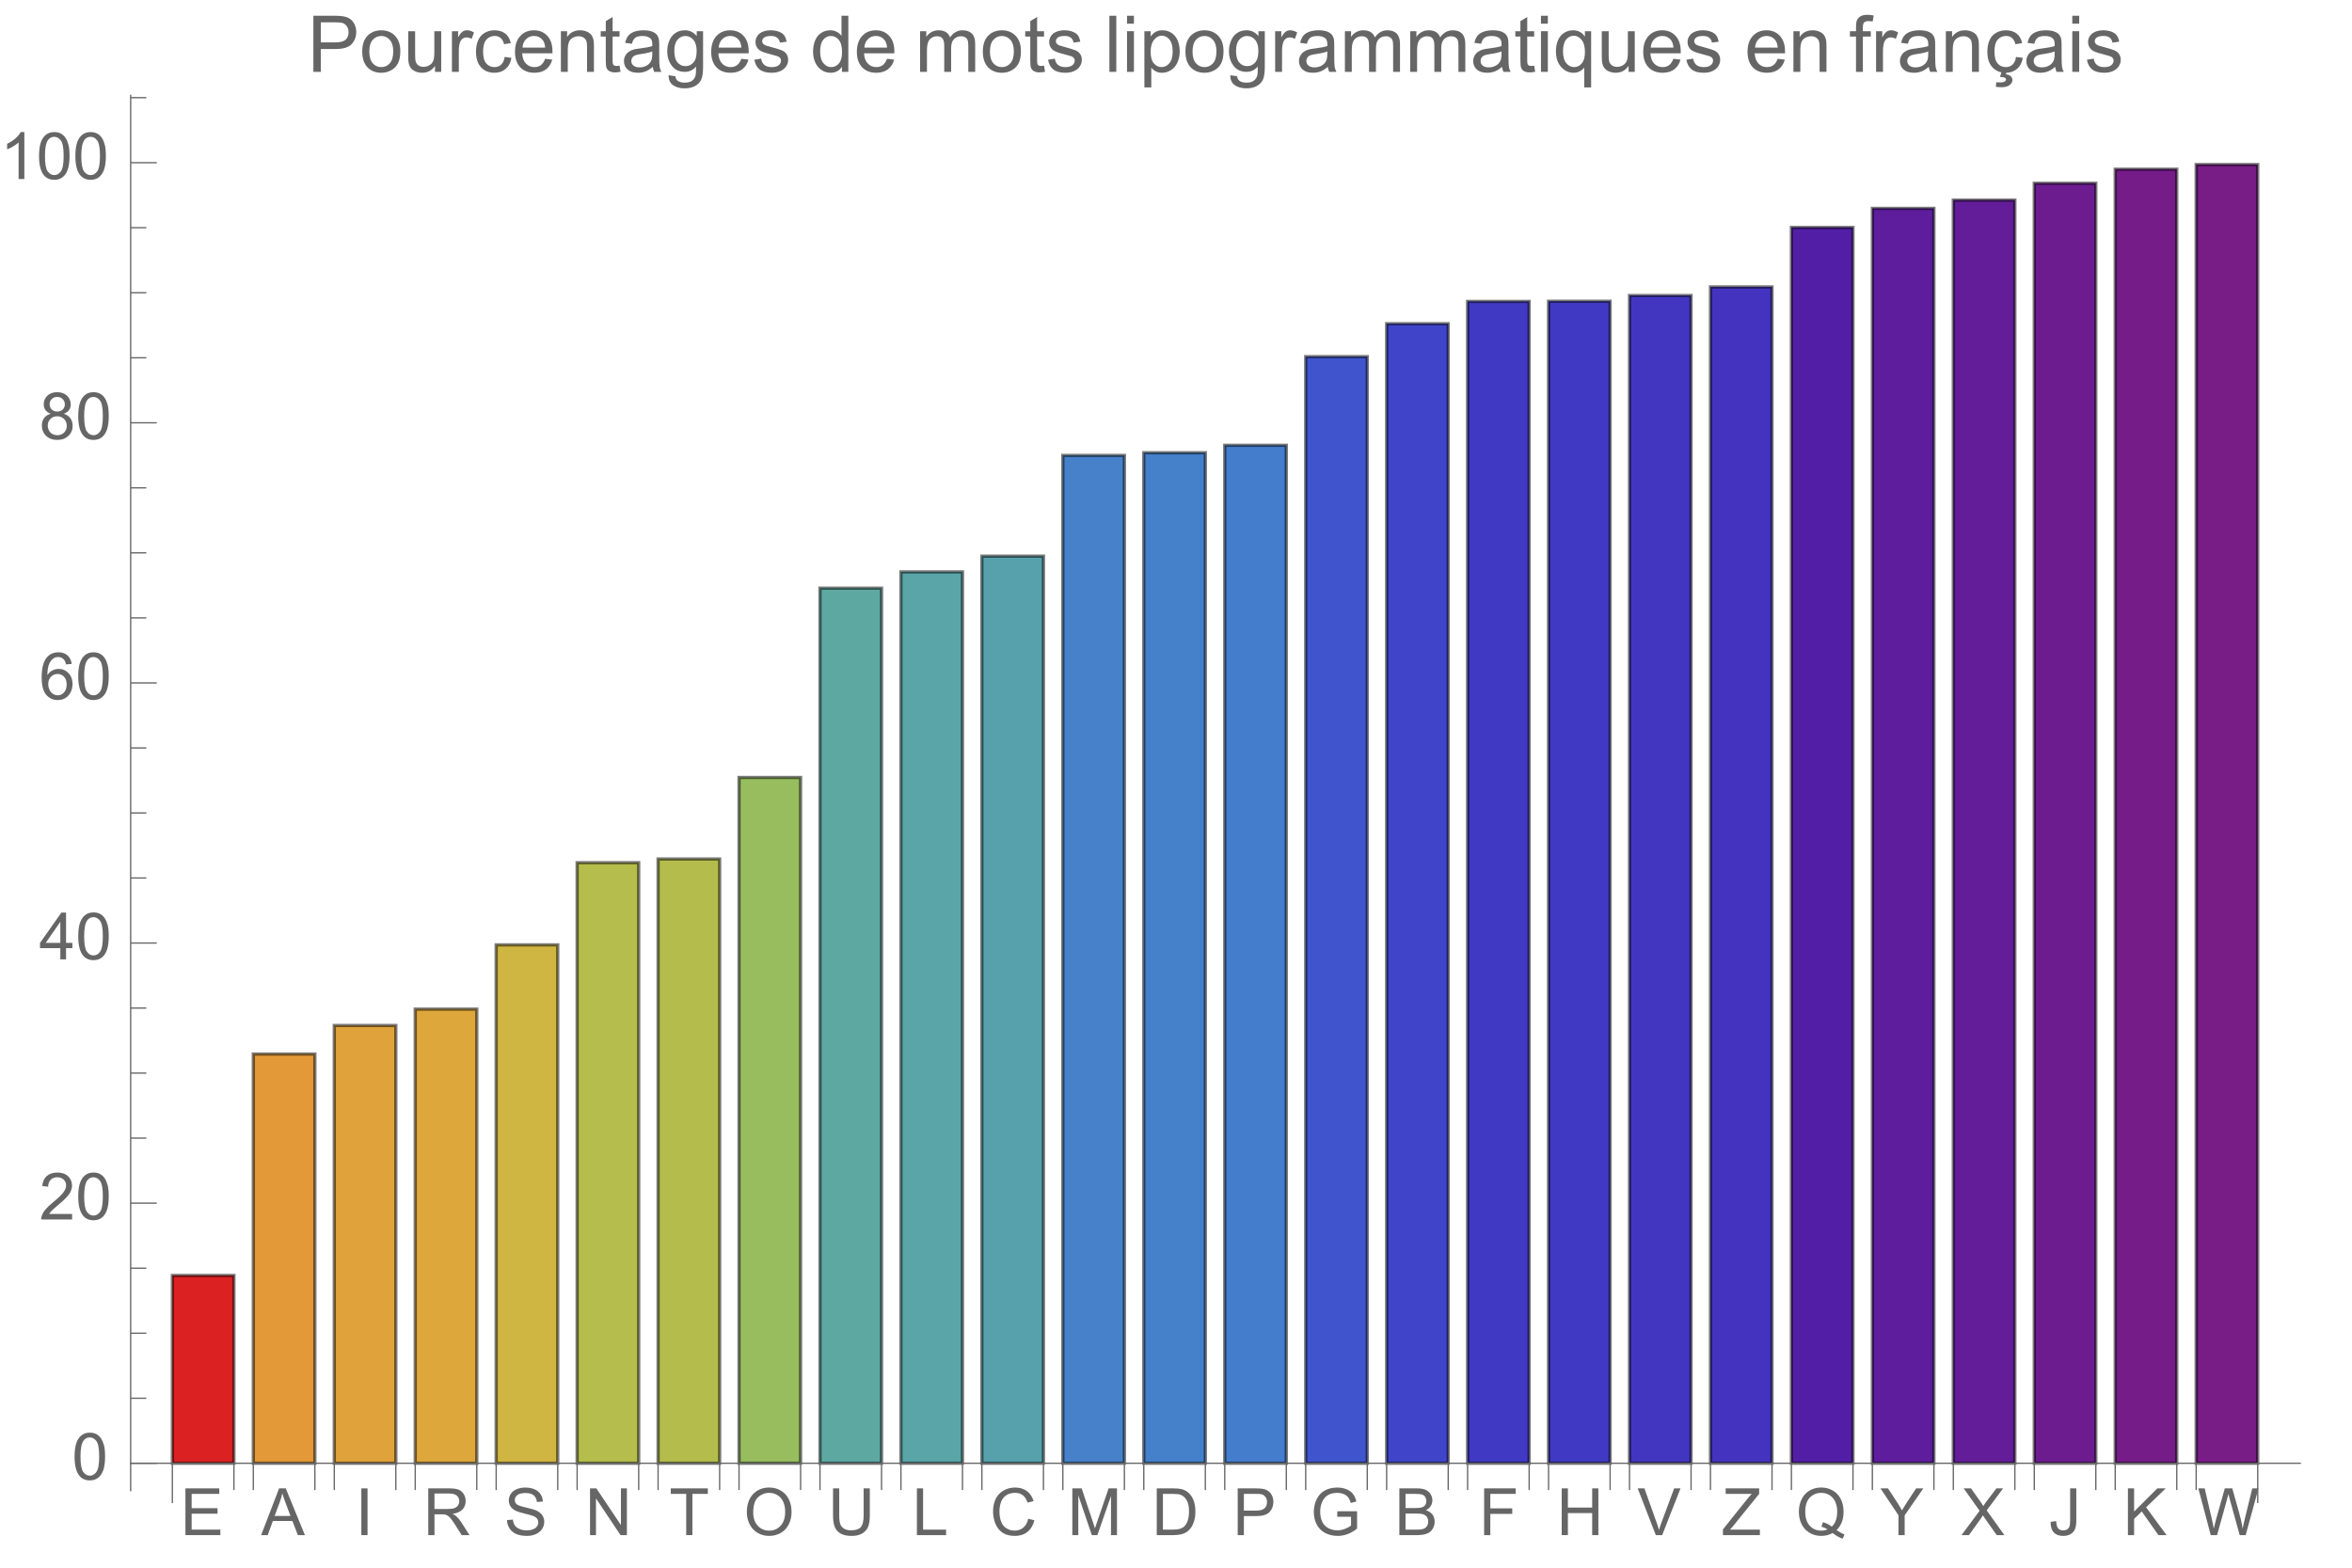 <svg preserveAspectRatio="xMidYMin" viewBox="0 0 360 240" xmlns="http://www.w3.org/2000/svg" xmlns:xlink="http://www.w3.org/1999/xlink"><symbol id="a" overflow="visible"><path d="m.789 0v-7.156h5.18v.844h-4.23v2.191h3.961v.84h-3.961v2.438h4.395v.844zm0 0"/></symbol><symbol id="b" overflow="visible"><path d="m-.016 0 2.75-7.156h1.02l2.93 7.156h-1.078l-.836-2.168h-2.992l-.785 2.168zm2.066-2.938h2.426l-.746-1.984c-.227-.602-.398-1.098-.508-1.484-.09.461-.219.914-.387 1.367zm0 0"/></symbol><symbol id="c" overflow="visible"><path d="m.934 0v-7.156h.945v7.156zm0 0"/></symbol><symbol id="d" overflow="visible"><path d="m.785 0v-7.156h3.176c.637 0 1.121.062 1.453.191.332.129.598.355.797.68.199.324.297.688.297 1.082 0 .508-.164.934-.492 1.281s-.836.57-1.523.664c.25.121.441.242.57.359.277.254.539.57.789.949l1.242 1.949h-1.191l-.945-1.488c-.277-.43-.504-.758-.684-.988-.18-.227-.34-.387-.48-.477-.145-.094-.285-.156-.434-.191-.109-.023-.281-.035-.527-.035h-1.098v3.18zm.949-4h2.035c.434 0 .77-.043 1.016-.133.246-.09.43-.234.559-.43.125-.195.188-.41.188-.641 0-.34-.121-.617-.367-.836-.246-.219-.633-.328-1.164-.328h-2.266zm0 0"/></symbol><symbol id="e" overflow="visible"><path d="m.449-2.301.895-.078c.043.359.141.652.293.883.156.23.395.414.723.555.324.145.691.215 1.098.215.363 0 .68-.055.957-.164.277-.105.484-.254.617-.441.137-.188.203-.391.203-.613 0-.223-.066-.418-.195-.586-.129-.168-.344-.309-.645-.422-.191-.074-.617-.191-1.273-.352-.66-.156-1.121-.305-1.383-.445-.34-.18-.598-.402-.766-.668-.168-.266-.25-.562-.25-.891 0-.359.102-.699.309-1.012.203-.312.504-.555.898-.715.395-.164.832-.246 1.312-.246.531 0 1 .086 1.402.258.406.172.719.422.938.754s.336.707.352 1.129l-.91.066c-.047-.453-.215-.793-.496-1.023-.281-.23-.695-.348-1.246-.348-.574 0-.992.105-1.254.316-.262.207-.391.461-.391.758 0 .258.09.469.277.637.184.164.66.336 1.43.508.77.176 1.297.328 1.582.457.418.191.727.434.926.73.195.293.297.633.297 1.016 0 .383-.109.742-.328 1.078-.219.336-.531.598-.941.785-.406.187-.867.281-1.379.281-.648 0-1.191-.094-1.629-.281-.438-.191-.781-.473-1.027-.852-.25-.379-.383-.809-.395-1.289zm0 0"/></symbol><symbol id="f" overflow="visible"><path d="m.762 0v-7.156h.973l3.758 5.617v-5.617h.91v7.156h-.973l-3.758-5.625v5.625zm0 0"/></symbol><symbol id="g" overflow="visible"><path d="m2.594 0v-6.312h-2.359v-.844h5.672v.844h-2.367v6.312zm0 0"/></symbol><symbol id="h" overflow="visible"><path d="m.484-3.484c0-1.188.316-2.121.957-2.793.637-.672 1.461-1.008 2.469-1.008.66 0 1.258.156 1.789.473s.934.758 1.211 1.32c.277.566.418 1.207.418 1.922 0 .727-.145 1.375-.438 1.949-.293.574-.711 1.008-1.246 1.301-.535.297-1.117.441-1.738.441-.672 0-1.277-.16-1.805-.488-.531-.324-.934-.77-1.207-1.332-.273-.562-.41-1.16-.41-1.785zm.977.012c0 .863.23 1.543.695 2.039s1.047.746 1.746.746c.711 0 1.297-.25 1.758-.754.461-.5.691-1.211.691-2.133 0-.582-.098-1.09-.293-1.527-.199-.434-.488-.77-.867-1.008-.379-.242-.805-.359-1.277-.359-.668 0-1.246.23-1.73.691-.48.461-.723 1.227-.723 2.305zm0 0"/></symbol><symbol id="i" overflow="visible"><path d="m5.469-7.156h.945v4.133c0 .719-.078 1.293-.242 1.715s-.457.766-.883 1.031c-.422.266-.98.398-1.672.398-.672 0-1.219-.113-1.645-.348-.426-.23-.73-.562-.914-1s-.273-1.039-.273-1.797v-4.133h.949v4.129c0 .621.059 1.078.172 1.375.117.293.316.52.598.68s.625.238 1.031.238c.695 0 1.191-.156 1.488-.473.297-.316.445-.922.445-1.82zm0 0"/></symbol><symbol id="j" overflow="visible"><path d="m.734 0v-7.156h.945v6.312h3.523v.844zm0 0"/></symbol><symbol id="k" overflow="visible"><path d="m5.879-2.508.949.238c-.199.777-.559 1.371-1.074 1.777-.516.41-1.145.613-1.891.613-.773 0-1.398-.156-1.883-.469-.484-.316-.852-.77-1.105-1.367-.25-.594-.375-1.234-.375-1.918 0-.746.141-1.395.426-1.949.285-.555.691-.977 1.215-1.266.527-.289 1.105-.434 1.734-.434.719 0 1.32.184 1.809.547.488.367.828.879 1.02 1.539l-.93.219c-.168-.52-.41-.898-.727-1.137-.312-.238-.711-.355-1.188-.355-.551 0-1.012.133-1.383.395-.367.262-.629.617-.777 1.062-.148.445-.223.902-.223 1.375 0 .609.086 1.141.266 1.594.176.453.453.793.828 1.02.375.223.777.336 1.215.336.531 0 .98-.152 1.348-.461.367-.305.617-.758.746-1.359zm0 0"/></symbol><symbol id="l" overflow="visible"><path d="m.742 0v-7.156h1.426l1.695 5.066c.156.473.27.824.34 1.059.082-.258.211-.641.383-1.148l1.711-4.977h1.277v7.156h-.914v-5.992l-2.082 5.992h-.852l-2.07-6.094v6.094zm0 0"/></symbol><symbol id="m" overflow="visible"><path d="m.773 0v-7.156h2.465c.555 0 .98.031 1.273.102.41.094.762.266 1.051.512.375.32.66.727.848 1.223.188.496.277 1.062.277 1.703 0 .543-.062 1.023-.188 1.445-.129.418-.289.766-.488 1.043-.199.273-.418.488-.652.648-.234.156-.52.277-.855.359-.332.082-.715.121-1.148.121zm.945-.844h1.527c.473 0 .844-.047 1.113-.133.266-.086.48-.211.641-.371.227-.223.398-.527.523-.906s.188-.84.188-1.379c0-.75-.121-1.324-.367-1.727s-.543-.672-.895-.809c-.254-.098-.664-.145-1.227-.145h-1.504zm0 0"/></symbol><symbol id="n" overflow="visible"><path d="m.773 0v-7.156h2.699c.473 0 .836.02 1.09.066.352.059.645.172.883.336.238.164.43.395.574.691s.215.621.215.977c0 .609-.191 1.121-.578 1.543-.391.422-1.09.633-2.102.633h-1.836v2.91zm.945-3.754h1.852c.609 0 1.047-.113 1.305-.344.258-.227.383-.547.383-.961 0-.301-.074-.555-.227-.77-.152-.211-.352-.352-.598-.422-.16-.043-.453-.062-.883-.062h-1.832zm0 0"/></symbol><symbol id="o" overflow="visible"><path d="m4.121-2.809v-.84l3.031-.004v2.656c-.465.371-.945.648-1.441.836-.492.187-1 .281-1.523.281-.703 0-1.34-.148-1.914-.449-.574-.301-1.008-.738-1.301-1.309-.293-.57-.441-1.207-.441-1.91 0-.695.148-1.344.438-1.949.293-.605.711-1.051 1.258-1.344.547-.293 1.176-.441 1.891-.441.516 0 .984.086 1.402.254.418.168.746.398.984.699.238.301.418.691.543 1.172l-.855.234c-.105-.363-.242-.652-.402-.859-.156-.207-.387-.375-.68-.5-.297-.125-.625-.188-.988-.188-.434 0-.809.066-1.121.195-.316.133-.574.305-.766.523-.195.215-.344.449-.453.707-.18.441-.273.922-.273 1.441 0 .637.109 1.172.332 1.602.219.43.539.746.957.953.422.211.867.312 1.34.312.41 0 .809-.078 1.199-.234.391-.156.688-.328.891-.508v-1.332zm0 0"/></symbol><symbol id="p" overflow="visible"><path d="m.734 0v-7.156h2.684c.547 0 .984.07 1.316.215.328.145.59.367.777.668.188.301.277.617.277.945 0 .305-.082.594-.246.867-.168.27-.418.484-.754.652.434.129.766.344 1 .648.234.309.348.668.348 1.086 0 .336-.07.645-.211.934s-.316.512-.527.668c-.207.156-.469.273-.781.352-.312.082-.699.121-1.156.121zm.945-4.148h1.547c.422 0 .723-.031.906-.086.238-.07.422-.188.543-.355.121-.168.184-.375.184-.625 0-.238-.059-.445-.172-.629-.113-.18-.277-.305-.488-.371-.211-.066-.574-.098-1.09-.098h-1.43zm0 3.305h1.781c.305 0 .523-.012.645-.035.219-.039.402-.105.547-.195.148-.09.27-.223.363-.398.094-.176.141-.375.141-.602 0-.27-.07-.5-.203-.695-.137-.199-.328-.336-.57-.418-.242-.078-.594-.117-1.047-.117h-1.656zm0 0"/></symbol><symbol id="q" overflow="visible"><path d="m.82 0v-7.156h4.828v.844h-3.883v2.215h3.359v.848h-3.359v3.25zm0 0"/></symbol><symbol id="r" overflow="visible"><path d="m.801 0v-7.156h.949v2.938h3.719v-2.938h.945v7.156h-.945v-3.375h-3.719v3.375zm0 0"/></symbol><symbol id="s" overflow="visible"><path d="m2.816 0-2.773-7.156h1.027l1.859 5.199c.148.418.273.805.375 1.172.109-.391.242-.781.387-1.172l1.934-5.199h.969l-2.805 7.156zm0 0"/></symbol><symbol id="t" overflow="visible"><path d="m.199 0v-.879l3.668-4.586c.262-.324.508-.609.742-.848h-3.992v-.844h5.125v.844l-4.02 4.965-.434.504h4.57v.844zm0 0"/></symbol><symbol id="u" overflow="visible"><path d="m6.195-.766c.441.301.844.523 1.219.664l-.281.656c-.516-.184-1.027-.477-1.539-.875-.531.297-1.113.441-1.758.441-.648 0-1.234-.156-1.762-.469-.527-.312-.934-.75-1.219-1.316-.285-.566-.426-1.207-.426-1.914s.145-1.352.43-1.93c.285-.578.695-1.02 1.223-1.324.527-.301 1.121-.453 1.777-.453.66 0 1.254.156 1.785.473.531.312.934.754 1.215 1.316.277.566.414 1.203.414 1.91 0 .59-.086 1.121-.266 1.59-.18.473-.449.883-.812 1.23zm-2.086-1.211c.547.152 1 .379 1.355.684.555-.508.832-1.273.832-2.293 0-.578-.098-1.082-.293-1.516-.199-.434-.484-.77-.863-1.008-.379-.242-.805-.359-1.277-.359-.707 0-1.293.242-1.758.723-.465.484-.699 1.207-.699 2.168 0 .93.23 1.645.691 2.141.461.5 1.047.75 1.766.75.34 0 .656-.062.957-.191-.297-.191-.609-.328-.938-.41zm0 0"/></symbol><symbol id="v" overflow="visible"><path d="m2.789 0v-3.031l-2.758-4.125h1.148l1.414 2.156c.258.402.5.809.727 1.211.215-.375.477-.797.781-1.266l1.387-2.102h1.105l-2.859 4.125v3.031zm0 0"/></symbol><symbol id="w" overflow="visible"><path d="m.043 0 2.77-3.73-2.441-3.426h1.129l1.297 1.836c.27.379.465.672.578.875.16-.258.348-.531.566-.812l1.441-1.898h1.027l-2.512 3.371 2.707 3.785h-1.172l-1.801-2.555c-.102-.145-.203-.305-.312-.477-.16.258-.273.438-.344.535l-1.797 2.496zm0 0"/></symbol><symbol id="x" overflow="visible"><path d="m.289-2.031.852-.117c.023.547.129.922.309 1.125.184.199.434.301.758.301.238 0 .441-.055.613-.164.172-.109.293-.258.359-.445.062-.188.098-.484.098-.895v-4.93h.945v4.875c0 .602-.07 1.062-.215 1.391-.145.328-.375.582-.691.754-.312.172-.68.258-1.105.258-.629 0-1.109-.18-1.441-.543-.332-.359-.496-.898-.48-1.609zm0 0"/></symbol><symbol id="y" overflow="visible"><path d="m.734 0v-7.156h.945v3.547l3.555-3.547h1.285l-3.004 2.898 3.133 4.258h-1.25l-2.547-3.625-1.172 1.145v2.48zm0 0"/></symbol><symbol id="z" overflow="visible"><path d="m2.023 0-1.902-7.156h.973l1.09 4.691c.117.492.219.98.301 1.465.184-.766.289-1.207.324-1.324l1.363-4.832h1.141l1.023 3.621c.258.898.445 1.742.559 2.535.09-.453.211-.973.355-1.559l1.125-4.598h.953l-1.965 7.156h-.914l-1.508-5.453c-.129-.457-.203-.738-.223-.84-.078.328-.148.609-.211.84l-1.52 5.453zm0 0"/></symbol><symbol id="A" overflow="visible"><path d="m.414-3.531c0-.844.09-1.527.262-2.043.176-.516.434-.914.777-1.191.344-.281.773-.422 1.297-.422.383 0 .719.078 1.008.23.289.156.531.379.719.672.188.289.336.645.445 1.062.109.418.16.984.16 1.691 0 .84-.086 1.52-.258 2.035s-.43.914-.773 1.195c-.344.281-.777.422-1.301.422-.691 0-1.234-.246-1.625-.742-.473-.594-.711-1.566-.711-2.91zm.906 0c0 1.176.137 1.957.41 2.348.277.387.613.582 1.02.582.402 0 .742-.195 1.016-.586.277-.391.414-1.172.414-2.344 0-1.18-.137-1.961-.414-2.348-.273-.387-.617-.582-1.027-.582-.402 0-.727.172-.965.516-.305.434-.453 1.238-.453 2.414zm0 0"/></symbol><symbol id="B" overflow="visible"><path d="m5.035-.844v.844h-4.73c-.008-.211.027-.414.102-.609.121-.324.312-.641.578-.953s.648-.672 1.148-1.086c.777-.637 1.305-1.141 1.578-1.516.273-.371.41-.723.41-1.055 0-.348-.125-.645-.375-.883-.246-.238-.574-.359-.973-.359-.422 0-.762.129-1.016.383-.254.254-.383.605-.387 1.055l-.902-.094c.062-.672.293-1.188.699-1.539.402-.355.945-.531 1.625-.531.688 0 1.23.191 1.629.57.402.383.602.855.602 1.418 0 .285-.059.566-.176.844-.117.277-.312.566-.582.875-.273.305-.723.727-1.355 1.258-.527.441-.867.742-1.016.902-.148.156-.273.316-.371.477zm0 0"/></symbol><symbol id="C" overflow="visible"><path d="m3.234 0v-1.715h-3.109v-.805l3.27-4.637h.715v4.637h.969v.805h-.969v1.715zm0-2.52v-3.227l-2.242 3.227zm0 0"/></symbol><symbol id="D" overflow="visible"><path d="m4.977-5.406-.875.07c-.078-.344-.188-.598-.332-.754-.238-.25-.531-.375-.879-.375-.281 0-.527.078-.738.234-.277.203-.492.496-.652.883-.16.387-.242.941-.25 1.656.211-.324.469-.562.777-.719.305-.156.625-.234.961-.234.586 0 1.086.215 1.496.648.414.43.617.988.617 1.672 0 .449-.098.867-.289 1.254-.195.383-.461.68-.797.883-.34.207-.727.309-1.156.309-.73 0-1.328-.27-1.789-.809-.461-.539-.695-1.426-.695-2.664 0-1.383.258-2.387.766-3.016.445-.547 1.047-.82 1.805-.82.562 0 1.023.156 1.383.473s.574.754.648 1.309zm-3.59 3.086c0 .305.062.594.191.871.129.277.309.488.539.633.234.145.477.215.73.215.371 0 .688-.148.957-.449.266-.301.398-.707.398-1.219 0-.496-.133-.887-.395-1.172-.262-.285-.598-.426-.996-.426s-.734.141-1.012.426c-.277.285-.414.66-.414 1.121zm0 0"/></symbol><symbol id="E" overflow="visible"><path d="m1.766-3.883c-.363-.133-.633-.324-.809-.57s-.262-.543-.262-.891c0-.52.184-.957.559-1.312s.875-.531 1.496-.531c.625 0 1.125.18 1.508.543.383.363.57.805.57 1.328 0 .332-.086.621-.262.867-.172.246-.438.434-.793.566.441.145.773.375 1.004.695.23.32.344.699.344 1.141 0 .613-.215 1.129-.648 1.543-.434.418-1.004.625-1.707.625-.707 0-1.277-.207-1.711-.625-.434-.418-.648-.941-.648-1.566 0-.465.117-.855.352-1.168.238-.316.574-.531 1.008-.645zm-.172-1.488c0 .34.105.613.324.832.219.215.504.32.852.32.34 0 .613-.105.832-.32.215-.211.324-.473.324-.781 0-.324-.113-.594-.336-.816-.223-.219-.5-.328-.832-.328-.336 0-.613.105-.836.324-.219.215-.328.469-.328.77zm-.285 3.305c0 .25.059.496.18.73.117.234.293.414.527.543.234.129.488.191.758.191.422 0 .766-.133 1.039-.406.273-.27.41-.613.41-1.027 0-.426-.141-.773-.422-1.051-.281-.277-.633-.414-1.059-.414-.414 0-.754.137-1.027.41-.27.273-.406.613-.406 1.023zm0 0"/></symbol><symbol id="F" overflow="visible"><path d="m3.727 0h-.879v-5.602c-.211.203-.488.406-.832.605-.344.203-.652.355-.926.457v-.852c.492-.23.922-.512 1.289-.84.367-.328.629-.648.781-.957h.566zm0 0"/></symbol><symbol id="G" overflow="visible"><path d="m.926 0v-8.59h3.238c.57 0 1.008.027 1.309.082.422.07.777.203 1.059.402.285.195.516.473.691.828.172.355.262.746.262 1.172 0 .73-.234 1.348-.699 1.855-.465.504-1.305.758-2.52.758h-2.203v3.492zm1.137-4.508h2.219c.734 0 1.258-.133 1.566-.406.309-.273.465-.66.465-1.156 0-.359-.094-.668-.273-.922-.184-.258-.422-.426-.719-.508-.191-.051-.547-.078-1.062-.078h-2.195zm0 0"/></symbol><symbol id="H" overflow="visible"><path d="m.398-3.109c0-1.152.32-2.008.961-2.562.535-.461 1.188-.691 1.957-.691.855 0 1.555.281 2.098.84.543.562.812 1.336.812 2.324 0 .801-.117 1.43-.359 1.891-.238.457-.59.816-1.047 1.066-.461.254-.961.383-1.504.383-.871 0-1.574-.281-2.113-.836-.535-.559-.805-1.367-.805-2.414zm1.086 0c0 .797.172 1.391.52 1.789.348.395.785.594 1.312.594.523 0 .957-.199 1.309-.598.348-.398.52-1.004.52-1.824 0-.77-.176-1.352-.523-1.746-.352-.398-.785-.598-1.305-.598-.527 0-.965.199-1.312.594-.348.395-.52.992-.52 1.789zm0 0"/></symbol><symbol id="I" overflow="visible"><path d="m4.867 0v-.914c-.484.703-1.141 1.055-1.973 1.055-.367 0-.711-.07-1.027-.211-.32-.141-.555-.316-.711-.531-.152-.211-.262-.473-.324-.781-.043-.207-.066-.535-.066-.984v-3.855h1.055v3.449c0 .551.023.922.066 1.117.066.277.207.492.422.652.215.156.48.238.797.238.316 0 .613-.082.891-.246.277-.16.473-.383.59-.66.113-.281.172-.688.172-1.219v-3.332h1.055v6.223zm0 0"/></symbol><symbol id="J" overflow="visible"><path d="m.781 0v-6.223h.945v.941c.242-.441.469-.73.672-.871.207-.141.43-.211.68-.211.355 0 .715.113 1.082.34l-.363.977c-.258-.152-.516-.227-.773-.227-.23 0-.438.07-.621.207-.184.141-.316.332-.395.578-.117.375-.172.785-.172 1.23v3.258zm0 0"/></symbol><symbol id="K" overflow="visible"><path d="m4.852-2.281 1.039.137c-.113.715-.406 1.273-.871 1.68-.469.402-1.043.605-1.723.605-.852 0-1.535-.277-2.051-.836-.52-.555-.777-1.352-.777-2.391 0-.672.109-1.262.336-1.766.223-.504.559-.883 1.016-1.133.453-.254.949-.379 1.484-.379.676 0 1.227.172 1.656.512.43.344.707.828.828 1.457l-1.023.16c-.098-.418-.273-.734-.52-.945-.25-.211-.551-.316-.902-.316-.531 0-.961.191-1.293.57-.332.383-.496.984-.496 1.809 0 .836.156 1.445.477 1.82.32.379.742.57 1.258.57.414 0 .758-.125 1.035-.383.277-.254.453-.641.527-1.172zm0 0"/></symbol><symbol id="L" overflow="visible"><path d="m5.051-2.004 1.09.137c-.172.637-.492 1.129-.953 1.48-.465.352-1.062.527-1.781.527-.91 0-1.633-.281-2.168-.84-.531-.562-.801-1.348-.801-2.359 0-1.047.273-1.859.812-2.438s1.234-.867 2.094-.867c.832 0 1.516.285 2.039.848.527.566.793 1.367.793 2.391 0 .062-.004.156-.004.281h-4.641c.039.684.23 1.211.578 1.57.348.363.781.547 1.301.547.387 0 .715-.102.988-.305.273-.203.492-.527.652-.973zm-3.465-1.707h3.477c-.047-.523-.18-.914-.398-1.176-.336-.406-.773-.609-1.305-.609-.484 0-.895.16-1.223.488-.332.324-.512.758-.551 1.297zm0 0"/></symbol><symbol id="M" overflow="visible"><path d="m.789 0v-6.223h.953v.887c.457-.684 1.117-1.027 1.977-1.027.375 0 .723.066 1.035.203.316.133.551.309.707.527s.266.48.328.781c.039.195.059.539.059 1.023v3.828h-1.055v-3.785c0-.43-.043-.75-.121-.965-.082-.211-.23-.383-.438-.508-.211-.129-.453-.191-.734-.191-.449 0-.84.145-1.164.426-.328.285-.492.828-.492 1.625v3.398zm0 0"/></symbol><symbol id="N" overflow="visible"><path d="m3.094-.945.152.934c-.297.062-.562.094-.797.094-.383 0-.68-.059-.891-.184-.211-.121-.359-.277-.445-.477-.086-.195-.129-.609-.129-1.242v-3.582h-.773v-.82h.773v-1.543l1.047-.633v2.176h1.062v.82h-1.062v3.637c0 .301.02.496.059.582.035.086.098.152.18.207.086.051.207.074.363.074.117 0 .27-.012.461-.043zm0 0"/></symbol><symbol id="O" overflow="visible"><path d="m4.852-.766c-.391.332-.766.562-1.129.703-.359.137-.746.203-1.16.203-.684 0-1.211-.168-1.578-.5-.367-.336-.551-.762-.551-1.281 0-.305.07-.582.207-.836.141-.25.32-.453.547-.605.223-.152.477-.27.758-.348.207-.055.52-.105.938-.156.852-.102 1.477-.223 1.883-.363.004-.145.004-.238.004-.277 0-.43-.098-.73-.301-.906-.27-.238-.668-.359-1.199-.359-.496 0-.863.09-1.098.262-.238.176-.414.48-.523.926l-1.031-.141c.094-.441.246-.801.461-1.07.215-.273.523-.48.93-.629.406-.145.879-.219 1.414-.219.531 0 .961.062 1.297.188.332.125.574.281.73.473.156.188.266.43.328.719.035.18.051.5.051.969v1.406c0 .98.023 1.602.07 1.863.043.258.133.508.266.746h-1.102c-.109-.219-.18-.477-.211-.766zm-.086-2.359c-.383.156-.961.289-1.727.398-.434.062-.738.133-.918.211-.18.078-.316.195-.418.344-.098.152-.145.32-.145.5 0 .281.105.516.32.703.211.188.523.281.934.281.406 0 .766-.086 1.086-.266.316-.176.547-.422.695-.727.113-.238.172-.594.172-1.055zm0 0"/></symbol><symbol id="P" overflow="visible"><path d="m.598.516 1.027.152c.043.316.16.547.355.691.262.195.621.293 1.074.293.488 0 .863-.098 1.129-.293s.445-.469.539-.82c.055-.215.082-.664.074-1.352-.461.543-1.031.812-1.719.812-.855 0-1.52-.309-1.988-.926-.469-.617-.703-1.355-.703-2.223 0-.594.105-1.141.324-1.641.215-.504.523-.891.934-1.164.406-.273.887-.41 1.438-.41.734 0 1.34.297 1.816.891v-.75h.973v5.379c0 .969-.098 1.656-.297 2.059-.195.406-.508.723-.938.957-.426.234-.953.352-1.578.352-.742 0-1.34-.164-1.801-.5-.457-.332-.676-.836-.66-1.508zm.871-3.738c0 .816.164 1.41.488 1.785s.73.562 1.219.562c.484 0 .891-.184 1.219-.559.328-.371.492-.957.492-1.754 0-.762-.168-1.336-.508-1.723-.336-.387-.746-.582-1.223-.582-.469 0-.867.191-1.195.574-.328.379-.492.945-.492 1.695zm0 0"/></symbol><symbol id="Q" overflow="visible"><path d="m.367-1.859 1.047-.164c.059.418.219.742.488.961.266.223.641.336 1.121.336.484 0 .844-.098 1.078-.297.234-.195.352-.43.352-.695 0-.238-.102-.422-.312-.562-.145-.094-.5-.211-1.078-.355-.773-.195-1.309-.363-1.605-.508-.301-.141-.527-.34-.68-.59-.156-.254-.23-.531-.23-.836 0-.277.062-.535.188-.77.129-.238.301-.434.52-.59.164-.121.387-.223.672-.309.281-.082.586-.125.91-.125.488 0 .918.07 1.285.211.371.141.645.332.816.57.176.242.297.562.367.965l-1.031.141c-.047-.32-.184-.57-.41-.75-.223-.18-.543-.27-.949-.27-.484 0-.832.082-1.039.238-.207.16-.312.352-.312.562 0 .137.047.262.133.371.086.113.219.207.402.281.105.039.418.129.934.27.746.199 1.266.363 1.559.488.297.129.527.312.695.555.168.242.254.543.254.902 0 .352-.105.684-.309.992-.207.312-.504.551-.887.723-.387.168-.828.254-1.312.254-.809 0-1.426-.168-1.852-.504-.422-.336-.695-.832-.812-1.496zm0 0"/></symbol><symbol id="R" overflow="visible"><path d="m4.828 0v-.785c-.395.617-.977.926-1.742.926-.496 0-.949-.137-1.367-.41-.414-.273-.738-.656-.965-1.145-.23-.492-.344-1.055-.344-1.691 0-.621.105-1.184.309-1.691.207-.504.52-.891.934-1.164.414-.27.879-.402 1.387-.402.375 0 .711.078 1.004.238.293.156.531.363.715.617v-3.082h1.047v8.59zm-3.336-3.105c0 .797.172 1.395.508 1.785.336.395.73.594 1.188.594.461 0 .852-.188 1.176-.566.32-.375.48-.949.48-1.723 0-.852-.164-1.477-.492-1.875-.328-.398-.73-.602-1.211-.602-.469 0-.859.195-1.176.578-.312.383-.473.984-.473 1.809zm0 0"/></symbol><symbol id="S" overflow="visible"><path d="m.789 0v-6.223h.945v.871c.195-.305.453-.547.781-.734.324-.184.691-.277 1.105-.277.461 0 .84.098 1.133.285.297.191.504.461.625.805.492-.727 1.133-1.09 1.922-1.09.617 0 1.09.172 1.426.512.332.344.496.867.496 1.578v4.273h-1.051v-3.922c0-.422-.031-.723-.102-.91-.066-.184-.191-.332-.371-.449-.18-.113-.391-.168-.633-.168-.438 0-.801.145-1.09.438-.289.289-.434.754-.434 1.395v3.617h-1.055v-4.043c0-.469-.086-.82-.258-1.055s-.453-.352-.844-.352c-.297 0-.57.078-.824.234-.25.156-.434.387-.547.684-.113.301-.172.734-.172 1.305v3.227zm0 0"/></symbol><symbol id="T" overflow="visible"><path d="m.766 0v-8.59h1.055v8.59zm0 0"/></symbol><symbol id="U" overflow="visible"><path d="m.797-7.375v-1.215h1.055v1.215zm0 7.375v-6.223h1.055v6.223zm0 0"/></symbol><symbol id="V" overflow="visible"><path d="m.789 2.383v-8.605h.961v.809c.227-.316.484-.555.77-.711.285-.16.629-.238 1.035-.238.531 0 1 .137 1.406.41s.715.66.922 1.156c.207.5.312 1.047.312 1.641 0 .637-.117 1.207-.344 1.719-.23.508-.562.898-.996 1.172-.438.27-.895.406-1.375.406-.352 0-.668-.074-.945-.223-.281-.148-.512-.336-.691-.562v3.027zm.957-5.461c0 .801.16 1.395.488 1.777.324.383.715.574 1.176.574.469 0 .871-.199 1.203-.594.336-.398.504-1.012.504-1.844 0-.793-.164-1.387-.492-1.781-.324-.395-.715-.594-1.168-.594-.449 0-.848.211-1.191.633-.348.418-.52 1.031-.52 1.828zm0 0"/></symbol><symbol id="W" overflow="visible"><path d="m4.758 2.383v-3.047c-.164.23-.395.422-.688.578-.297.152-.609.227-.941.227-.738 0-1.375-.297-1.906-.883-.535-.59-.801-1.398-.801-2.43 0-.625.109-1.184.324-1.68.219-.496.531-.871.945-1.129.41-.254.863-.383 1.355-.383.77 0 1.375.324 1.816.973v-.832h.949v8.605zm-3.25-5.512c0 .801.164 1.402.5 1.801.336.402.742.602 1.211.602.449 0 .836-.191 1.156-.57.324-.383.488-.961.488-1.738 0-.828-.172-1.449-.512-1.871-.344-.418-.742-.625-1.203-.625-.457 0-.848.195-1.164.582-.32.391-.477.996-.477 1.82zm0 0"/></symbol><symbol id="X" overflow="visible"><path d="m1.043 0v-5.402h-.934v-.82h.934v-.66c0-.418.035-.73.113-.934.102-.273.277-.496.535-.664.254-.172.613-.254 1.074-.254.297 0 .625.031.984.102l-.156.922c-.219-.039-.43-.059-.625-.059-.32 0-.547.066-.68.207-.133.137-.195.391-.195.766v.574h1.211v.82h-1.211v5.402zm0 0"/></symbol><symbol id="Y" overflow="visible"><path d="m4.852-2.281 1.039.137c-.113.715-.406 1.273-.871 1.68-.469.402-1.043.605-1.723.605-.852 0-1.535-.277-2.051-.836-.52-.555-.777-1.352-.777-2.391 0-.672.109-1.262.336-1.766.223-.504.559-.883 1.016-1.133.453-.254.949-.379 1.484-.379.676 0 1.227.172 1.656.512.43.344.707.828.828 1.457l-1.023.16c-.098-.418-.273-.734-.52-.945-.25-.211-.551-.316-.902-.316-.531 0-.961.191-1.293.57-.332.383-.496.984-.496 1.809 0 .836.156 1.445.477 1.82.32.379.742.57 1.258.57.414 0 .758-.125 1.035-.383.277-.254.453-.641.527-1.172zm-2.445 3.066.305-1.035h.789l-.195.625c.332.039.582.141.75.309.168.164.25.348.25.551 0 .293-.141.555-.422.777-.281.227-.703.34-1.27.34-.32 0-.602-.023-.844-.07l.066-.688c.25.016.43.023.547.023.367 0 .625-.051.773-.152.113-.078.172-.176.172-.285 0-.07-.023-.133-.066-.188-.047-.055-.129-.102-.25-.141-.121-.039-.324-.062-.605-.066zm0 0"/></symbol><g transform="translate(-66 -5)"><path d="m92.383 229.012v-28.75h9.422v28.75zm0 0" fill="#db2122" stroke="#db2122" stroke-linecap="square" stroke-miterlimit="3.25" stroke-width=".03"/><path d="m92.383 229.012v-28.75h9.422v28.75zm0 0" style="fill:none;stroke-width:.5;stroke-linecap:square;stroke:#000;stroke-opacity:.518;stroke-miterlimit:3.25"/><path d="m104.773 229.012v-62.648h9.422v62.648zm0 0" fill="#e49938" stroke="#e49938" stroke-linecap="square" stroke-miterlimit="3.25" stroke-width=".03"/><path d="m104.773 229.012v-62.648h9.422v62.648zm0 0" style="fill:none;stroke-width:.5;stroke-linecap:square;stroke:#000;stroke-opacity:.518;stroke-miterlimit:3.25"/><path d="m117.164 229.012v-67.02h9.422v67.02zm0 0" fill="#e0a23a" stroke="#e0a23a" stroke-linecap="square" stroke-miterlimit="3.25" stroke-width=".03"/><path d="m117.164 229.012v-67.02h9.422v67.02zm0 0" style="fill:none;stroke-width:.5;stroke-linecap:square;stroke:#000;stroke-opacity:.518;stroke-miterlimit:3.25"/><path d="m129.555 229.012v-69.523h9.422v69.523zm0 0" fill="#dea73b" stroke="#dea73b" stroke-linecap="square" stroke-miterlimit="3.25" stroke-width=".03"/><path d="m129.555 229.012v-69.523h9.422v69.523zm0 0" style="fill:none;stroke-width:.5;stroke-linecap:square;stroke:#000;stroke-opacity:.518;stroke-miterlimit:3.25"/><path d="m141.945 229.012v-79.359h9.422v79.359zm0 0" fill="#cfb541" stroke="#cfb541" stroke-linecap="square" stroke-miterlimit="3.25" stroke-width=".03"/><path d="m141.945 229.012v-79.359h9.422v79.359zm0 0" style="fill:none;stroke-width:.5;stroke-linecap:square;stroke:#000;stroke-opacity:.518;stroke-miterlimit:3.25"/><path d="m154.336 229.012v-91.941h9.422v91.941zm0 0" fill="#b5bd4c" stroke="#b5bd4c" stroke-linecap="square" stroke-miterlimit="3.25" stroke-width=".03"/><path d="m154.336 229.012v-91.941h9.422v91.941zm0 0" style="fill:none;stroke-width:.5;stroke-linecap:square;stroke:#000;stroke-opacity:.518;stroke-miterlimit:3.25"/><path d="m166.727 229.012v-92.508h9.422v92.508zm0 0" fill="#b4bd4c" stroke="#b4bd4c" stroke-linecap="square" stroke-miterlimit="3.25" stroke-width=".03"/><path d="m166.727 229.012v-92.508h9.422v92.508zm0 0" style="fill:none;stroke-width:.5;stroke-linecap:square;stroke:#000;stroke-opacity:.518;stroke-miterlimit:3.25"/><path d="m179.117 229.012v-104.988h9.422v104.988zm0 0" fill="#97bd5f" stroke="#97bd5f" stroke-linecap="square" stroke-miterlimit="3.25" stroke-width=".03"/><path d="m179.117 229.012v-104.988h9.422v104.988zm0 0" style="fill:none;stroke-width:.5;stroke-linecap:square;stroke:#000;stroke-opacity:.518;stroke-miterlimit:3.25"/><path d="m191.508 229.012v-133.973h9.422v133.973zm0 0" fill="#5ea8a2" stroke="#5ea8a2" stroke-linecap="square" stroke-miterlimit="3.25" stroke-width=".03"/><path d="m191.508 229.012v-133.973h9.422v133.973zm0 0" style="fill:none;stroke-width:.5;stroke-linecap:square;stroke:#000;stroke-opacity:.518;stroke-miterlimit:3.25"/><path d="m203.898 229.012v-136.461h9.422v136.461zm0 0" fill="#5aa5a8" stroke="#5aa5a8" stroke-linecap="square" stroke-miterlimit="3.25" stroke-width=".03"/><path d="m203.898 229.012v-136.461h9.422v136.461zm0 0" style="fill:none;stroke-width:.5;stroke-linecap:square;stroke:#000;stroke-opacity:.518;stroke-miterlimit:3.25"/><path d="m216.289 229.012v-138.871h9.422v138.871zm0 0" fill="#57a1ad" stroke="#57a1ad" stroke-linecap="square" stroke-miterlimit="3.25" stroke-width=".03"/><path d="m216.289 229.012v-138.871h9.422v138.871zm0 0" style="fill:none;stroke-width:.5;stroke-linecap:square;stroke:#000;stroke-opacity:.518;stroke-miterlimit:3.25"/><path d="m228.68 229.012v-154.297h9.422v154.297zm0 0" fill="#4681ca" stroke="#4681ca" stroke-linecap="square" stroke-miterlimit="3.25" stroke-width=".03"/><path d="m228.68 229.012v-154.297h9.422v154.297zm0 0" style="fill:none;stroke-width:.5;stroke-linecap:square;stroke:#000;stroke-opacity:.518;stroke-miterlimit:3.25"/><path d="m241.07 229.012v-154.703h9.422v154.703zm0 0" fill="#4580ca" stroke="#4580ca" stroke-linecap="square" stroke-miterlimit="3.25" stroke-width=".03"/><path d="m241.07 229.012v-154.703h9.422v154.703zm0 0" style="fill:none;stroke-width:.5;stroke-linecap:square;stroke:#000;stroke-opacity:.518;stroke-miterlimit:3.25"/><path d="m253.461 229.012v-155.844h9.422v155.844zm0 0" fill="#447dcc" stroke="#447dcc" stroke-linecap="square" stroke-miterlimit="3.25" stroke-width=".03"/><path d="m253.461 229.012v-155.844h9.422v155.844zm0 0" style="fill:none;stroke-width:.5;stroke-linecap:square;stroke:#000;stroke-opacity:.518;stroke-miterlimit:3.25"/><path d="m265.852 229.012v-169.418h9.422v169.418zm0 0" fill="#3f54cd" stroke="#3f54cd" stroke-linecap="square" stroke-miterlimit="3.25" stroke-width=".03"/><path d="m265.852 229.012v-169.418h9.422v169.418zm0 0" style="fill:none;stroke-width:.5;stroke-linecap:square;stroke:#000;stroke-opacity:.518;stroke-miterlimit:3.25"/><path d="m278.242 229.012v-174.457h9.422v174.457zm0 0" fill="#3f44c8" stroke="#3f44c8" stroke-linecap="square" stroke-miterlimit="3.25" stroke-width=".03"/><path d="m278.242 229.012v-174.457h9.422v174.457zm0 0" style="fill:none;stroke-width:.5;stroke-linecap:square;stroke:#000;stroke-opacity:.518;stroke-miterlimit:3.25"/><path d="m290.633 229.012v-177.867h9.422v177.867zm0 0" fill="#4039c3" stroke="#4039c3" stroke-linecap="square" stroke-miterlimit="3.25" stroke-width=".03"/><path d="m290.633 229.012v-177.867h9.422v177.867zm0 0" style="fill:none;stroke-width:.5;stroke-linecap:square;stroke:#000;stroke-opacity:.518;stroke-miterlimit:3.25"/><path d="m303.023 229.012v-177.895h9.422v177.895zm0 0" fill="#4039c3" stroke="#4039c3" stroke-linecap="square" stroke-miterlimit="3.25" stroke-width=".03"/><path d="m303.023 229.012v-177.895h9.422v177.895zm0 0" style="fill:none;stroke-width:.5;stroke-linecap:square;stroke:#000;stroke-opacity:.518;stroke-miterlimit:3.25"/><path d="m315.414 229.012v-178.773h9.422v178.773zm0 0" fill="#4236c1" stroke="#4236c1" stroke-linecap="square" stroke-miterlimit="3.25" stroke-width=".03"/><path d="m315.414 229.012v-178.773h9.422v178.773zm0 0" style="fill:none;stroke-width:.5;stroke-linecap:square;stroke:#000;stroke-opacity:.518;stroke-miterlimit:3.25"/><path d="m327.805 229.012v-180.086h9.422v180.086zm0 0" fill="#4433be" stroke="#4433be" stroke-linecap="square" stroke-miterlimit="3.25" stroke-width=".03"/><path d="m327.805 229.012v-180.086h9.422v180.086zm0 0" style="fill:none;stroke-width:.5;stroke-linecap:square;stroke:#000;stroke-opacity:.518;stroke-miterlimit:3.25"/><path d="m340.195 229.012v-189.188h9.422v189.188zm0 0" fill="#531ea6" stroke="#531ea6" stroke-linecap="square" stroke-miterlimit="3.25" stroke-width=".03"/><path d="m340.195 229.012v-189.188h9.422v189.188zm0 0" style="fill:none;stroke-width:.5;stroke-linecap:square;stroke:#000;stroke-opacity:.518;stroke-miterlimit:3.25"/><path d="m352.586 229.012v-192.113h9.422v192.113zm0 0" fill="#5e1d9d" stroke="#5e1d9d" stroke-linecap="square" stroke-miterlimit="3.25" stroke-width=".03"/><path d="m352.586 229.012v-192.113h9.422v192.113zm0 0" style="fill:none;stroke-width:.5;stroke-linecap:square;stroke:#000;stroke-opacity:.518;stroke-miterlimit:3.25"/><path d="m364.977 229.012v-193.379h9.422v193.379zm0 0" fill="#631d98" stroke="#631d98" stroke-linecap="square" stroke-miterlimit="3.25" stroke-width=".03"/><path d="m364.977 229.012v-193.379h9.422v193.379zm0 0" style="fill:none;stroke-width:.5;stroke-linecap:square;stroke:#000;stroke-opacity:.518;stroke-miterlimit:3.25"/><path d="m377.367 229.012v-195.957h9.422v195.957zm0 0" fill="#6d1c90" stroke="#6d1c90" stroke-linecap="square" stroke-miterlimit="3.25" stroke-width=".03"/><path d="m377.367 229.012v-195.957h9.422v195.957zm0 0" style="fill:none;stroke-width:.5;stroke-linecap:square;stroke:#000;stroke-opacity:.518;stroke-miterlimit:3.25"/><path d="m389.758 229.012v-198.109h9.422v198.109zm0 0" fill="#751c89" stroke="#751c89" stroke-linecap="square" stroke-miterlimit="3.25" stroke-width=".03"/><path d="m389.758 229.012v-198.109h9.422v198.109zm0 0" style="fill:none;stroke-width:.5;stroke-linecap:square;stroke:#000;stroke-opacity:.518;stroke-miterlimit:3.25"/><path d="m402.148 229.012v-198.82h9.422v198.82zm0 0" fill="#781c86" stroke="#781c86" stroke-linecap="square" stroke-miterlimit="3.25" stroke-width=".03"/><path d="m402.148 229.012v-198.82h9.422v198.82zm0 0" style="fill:none;stroke-width:.5;stroke-linecap:square;stroke:#000;stroke-opacity:.518;stroke-miterlimit:3.25"/><path d="m86 229.012h332.082" fill="none" stroke="#666" stroke-linecap="square" stroke-miterlimit="3.25" stroke-width=".2"/><path d="m92.383 229.012v6" fill="none" stroke="#666" stroke-linecap="square" stroke-miterlimit="3.25" stroke-width=".2"/><path d="m411.57 229.012v6" fill="none" stroke="#666" stroke-linecap="square" stroke-miterlimit="3.25" stroke-width=".2"/><path d="m101.805 229.012v4" fill="none" stroke="#666" stroke-linecap="square" stroke-miterlimit="3.25" stroke-width=".2"/><path d="m104.773 229.012v4" fill="none" stroke="#666" stroke-linecap="square" stroke-miterlimit="3.25" stroke-width=".2"/><path d="m114.195 229.012v4" fill="none" stroke="#666" stroke-linecap="square" stroke-miterlimit="3.25" stroke-width=".2"/><path d="m117.164 229.012v4" fill="none" stroke="#666" stroke-linecap="square" stroke-miterlimit="3.25" stroke-width=".2"/><path d="m126.586 229.012v4" fill="none" stroke="#666" stroke-linecap="square" stroke-miterlimit="3.25" stroke-width=".2"/><path d="m129.555 229.012v4" fill="none" stroke="#666" stroke-linecap="square" stroke-miterlimit="3.25" stroke-width=".2"/><path d="m138.977 229.012v4" fill="none" stroke="#666" stroke-linecap="square" stroke-miterlimit="3.25" stroke-width=".2"/><path d="m141.945 229.012v4" fill="none" stroke="#666" stroke-linecap="square" stroke-miterlimit="3.25" stroke-width=".2"/><path d="m151.367 229.012v4" fill="none" stroke="#666" stroke-linecap="square" stroke-miterlimit="3.25" stroke-width=".2"/><path d="m154.336 229.012v4" fill="none" stroke="#666" stroke-linecap="square" stroke-miterlimit="3.25" stroke-width=".2"/><path d="m163.758 229.012v4" fill="none" stroke="#666" stroke-linecap="square" stroke-miterlimit="3.25" stroke-width=".2"/><path d="m166.727 229.012v4" fill="none" stroke="#666" stroke-linecap="square" stroke-miterlimit="3.25" stroke-width=".2"/><path d="m176.148 229.012v4" fill="none" stroke="#666" stroke-linecap="square" stroke-miterlimit="3.25" stroke-width=".2"/><path d="m179.117 229.012v4" fill="none" stroke="#666" stroke-linecap="square" stroke-miterlimit="3.25" stroke-width=".2"/><path d="m188.539 229.012v4" fill="none" stroke="#666" stroke-linecap="square" stroke-miterlimit="3.25" stroke-width=".2"/><path d="m191.508 229.012v4" fill="none" stroke="#666" stroke-linecap="square" stroke-miterlimit="3.25" stroke-width=".2"/><path d="m200.93 229.012v4" fill="none" stroke="#666" stroke-linecap="square" stroke-miterlimit="3.25" stroke-width=".2"/><path d="m203.898 229.012v4" fill="none" stroke="#666" stroke-linecap="square" stroke-miterlimit="3.25" stroke-width=".2"/><path d="m213.32 229.012v4" fill="none" stroke="#666" stroke-linecap="square" stroke-miterlimit="3.25" stroke-width=".2"/><path d="m216.289 229.012v4" fill="none" stroke="#666" stroke-linecap="square" stroke-miterlimit="3.25" stroke-width=".2"/><path d="m225.711 229.012v4" fill="none" stroke="#666" stroke-linecap="square" stroke-miterlimit="3.25" stroke-width=".2"/><path d="m228.68 229.012v4" fill="none" stroke="#666" stroke-linecap="square" stroke-miterlimit="3.25" stroke-width=".2"/><path d="m238.102 229.012v4" fill="none" stroke="#666" stroke-linecap="square" stroke-miterlimit="3.25" stroke-width=".2"/><path d="m241.07 229.012v4" fill="none" stroke="#666" stroke-linecap="square" stroke-miterlimit="3.25" stroke-width=".2"/><path d="m250.492 229.012v4" fill="none" stroke="#666" stroke-linecap="square" stroke-miterlimit="3.25" stroke-width=".2"/><path d="m253.461 229.012v4" fill="none" stroke="#666" stroke-linecap="square" stroke-miterlimit="3.25" stroke-width=".2"/><path d="m262.883 229.012v4" fill="none" stroke="#666" stroke-linecap="square" stroke-miterlimit="3.25" stroke-width=".2"/><path d="m265.852 229.012v4" fill="none" stroke="#666" stroke-linecap="square" stroke-miterlimit="3.25" stroke-width=".2"/><path d="m275.273 229.012v4" fill="none" stroke="#666" stroke-linecap="square" stroke-miterlimit="3.25" stroke-width=".2"/><path d="m278.242 229.012v4" fill="none" stroke="#666" stroke-linecap="square" stroke-miterlimit="3.25" stroke-width=".2"/><path d="m287.664 229.012v4" fill="none" stroke="#666" stroke-linecap="square" stroke-miterlimit="3.25" stroke-width=".2"/><path d="m290.633 229.012v4" fill="none" stroke="#666" stroke-linecap="square" stroke-miterlimit="3.25" stroke-width=".2"/><path d="m300.055 229.012v4" fill="none" stroke="#666" stroke-linecap="square" stroke-miterlimit="3.25" stroke-width=".2"/><path d="m303.023 229.012v4" fill="none" stroke="#666" stroke-linecap="square" stroke-miterlimit="3.25" stroke-width=".2"/><path d="m312.445 229.012v4" fill="none" stroke="#666" stroke-linecap="square" stroke-miterlimit="3.25" stroke-width=".2"/><path d="m315.414 229.012v4" fill="none" stroke="#666" stroke-linecap="square" stroke-miterlimit="3.25" stroke-width=".2"/><path d="m324.836 229.012v4" fill="none" stroke="#666" stroke-linecap="square" stroke-miterlimit="3.25" stroke-width=".2"/><path d="m327.805 229.012v4" fill="none" stroke="#666" stroke-linecap="square" stroke-miterlimit="3.25" stroke-width=".2"/><path d="m337.227 229.012v4" fill="none" stroke="#666" stroke-linecap="square" stroke-miterlimit="3.25" stroke-width=".2"/><path d="m340.195 229.012v4" fill="none" stroke="#666" stroke-linecap="square" stroke-miterlimit="3.25" stroke-width=".2"/><path d="m349.617 229.012v4" fill="none" stroke="#666" stroke-linecap="square" stroke-miterlimit="3.25" stroke-width=".2"/><path d="m352.586 229.012v4" fill="none" stroke="#666" stroke-linecap="square" stroke-miterlimit="3.25" stroke-width=".2"/><path d="m362.008 229.012v4" fill="none" stroke="#666" stroke-linecap="square" stroke-miterlimit="3.25" stroke-width=".2"/><path d="m364.977 229.012v4" fill="none" stroke="#666" stroke-linecap="square" stroke-miterlimit="3.25" stroke-width=".2"/><path d="m374.398 229.012v4" fill="none" stroke="#666" stroke-linecap="square" stroke-miterlimit="3.25" stroke-width=".2"/><path d="m377.367 229.012v4" fill="none" stroke="#666" stroke-linecap="square" stroke-miterlimit="3.25" stroke-width=".2"/><path d="m386.789 229.012v4" fill="none" stroke="#666" stroke-linecap="square" stroke-miterlimit="3.25" stroke-width=".2"/><path d="m389.758 229.012v4" fill="none" stroke="#666" stroke-linecap="square" stroke-miterlimit="3.25" stroke-width=".2"/><path d="m399.18 229.012v4" fill="none" stroke="#666" stroke-linecap="square" stroke-miterlimit="3.25" stroke-width=".2"/><path d="m402.148 229.012v4" fill="none" stroke="#666" stroke-linecap="square" stroke-miterlimit="3.25" stroke-width=".2"/></g><use fill="#666" x="27.594" xlink:href="#a" y="235.014"/><use fill="#666" x="39.985" xlink:href="#b" y="235.014"/><use fill="#666" x="54.375" xlink:href="#c" y="235.014"/><use fill="#666" x="64.766" xlink:href="#d" y="235.014"/><use fill="#666" x="77.157" xlink:href="#e" y="235.014"/><use fill="#666" x="89.547" xlink:href="#f" y="235.014"/><use fill="#666" x="102.438" xlink:href="#g" y="235.014"/><use fill="#666" x="113.828" xlink:href="#h" y="235.014"/><use fill="#666" x="126.719" xlink:href="#i" y="235.014"/><use fill="#666" x="139.61" xlink:href="#j" y="235.014"/><use fill="#666" x="151.5" xlink:href="#k" y="235.014"/><use fill="#666" x="163.391" xlink:href="#l" y="235.014"/><use fill="#666" x="176.282" xlink:href="#m" y="235.014"/><use fill="#666" x="188.672" xlink:href="#n" y="235.014"/><use fill="#666" x="200.563" xlink:href="#o" y="235.014"/><use fill="#666" x="213.454" xlink:href="#p" y="235.014"/><use fill="#666" x="226.344" xlink:href="#q" y="235.014"/><use fill="#666" x="238.235" xlink:href="#r" y="235.014"/><use fill="#666" x="250.626" xlink:href="#s" y="235.014"/><use fill="#666" x="263.516" xlink:href="#t" y="235.014"/><use fill="#666" x="274.907" xlink:href="#u" y="235.014"/><use fill="#666" x="287.797" xlink:href="#v" y="235.014"/><use fill="#666" x="300.188" xlink:href="#w" y="235.014"/><use fill="#666" x="313.579" xlink:href="#x" y="235.014"/><use fill="#666" x="324.969" xlink:href="#y" y="235.014"/><use fill="#666" x="336.36" xlink:href="#z" y="235.014"/><path d="m86 229.012h4" fill="none" stroke="#666" stroke-miterlimit="3.25" stroke-width=".2" transform="translate(-66 -5)"/><use fill="#666" x="11" xlink:href="#A" y="226.514"/><path d="m86 219.059h2.398" fill="none" stroke="#666" stroke-miterlimit="3.25" stroke-width=".2" transform="translate(-66 -5)"/><path d="m86 209.102h2.398" fill="none" stroke="#666" stroke-miterlimit="3.25" stroke-width=".2" transform="translate(-66 -5)"/><path d="m86 199.148h2.398" fill="none" stroke="#666" stroke-miterlimit="3.25" stroke-width=".2" transform="translate(-66 -5)"/><path d="m86 189.191h4" fill="none" stroke="#666" stroke-miterlimit="3.25" stroke-width=".2" transform="translate(-66 -5)"/><g fill="#666"><use x="6" xlink:href="#B" y="186.692"/><use x="11.562" xlink:href="#A" y="186.692"/></g><path d="m86 179.238h2.398" fill="none" stroke="#666" stroke-miterlimit="3.25" stroke-width=".2" transform="translate(-66 -5)"/><path d="m86 169.281h2.398" fill="none" stroke="#666" stroke-miterlimit="3.25" stroke-width=".2" transform="translate(-66 -5)"/><path d="m86 159.324h2.398" fill="none" stroke="#666" stroke-miterlimit="3.25" stroke-width=".2" transform="translate(-66 -5)"/><path d="m86 149.371h4" fill="none" stroke="#666" stroke-miterlimit="3.25" stroke-width=".2" transform="translate(-66 -5)"/><g fill="#666"><use x="6" xlink:href="#C" y="146.87"/><use x="11.562" xlink:href="#A" y="146.87"/></g><path d="m86 139.414h2.398" fill="none" stroke="#666" stroke-miterlimit="3.25" stroke-width=".2" transform="translate(-66 -5)"/><path d="m86 129.461h2.398" fill="none" stroke="#666" stroke-miterlimit="3.25" stroke-width=".2" transform="translate(-66 -5)"/><path d="m86 119.504h2.398" fill="none" stroke="#666" stroke-miterlimit="3.25" stroke-width=".2" transform="translate(-66 -5)"/><path d="m86 109.551h4" fill="none" stroke="#666" stroke-miterlimit="3.25" stroke-width=".2" transform="translate(-66 -5)"/><g fill="#666"><use x="6" xlink:href="#D" y="107.049"/><use x="11.562" xlink:href="#A" y="107.049"/></g><path d="m86 99.594h2.398" fill="none" stroke="#666" stroke-miterlimit="3.25" stroke-width=".2" transform="translate(-66 -5)"/><path d="m86 89.637h2.398" fill="none" stroke="#666" stroke-miterlimit="3.25" stroke-width=".2" transform="translate(-66 -5)"/><path d="m86 79.684h2.398" fill="none" stroke="#666" stroke-miterlimit="3.25" stroke-width=".2" transform="translate(-66 -5)"/><path d="m86 69.727h4" fill="none" stroke="#666" stroke-miterlimit="3.25" stroke-width=".2" transform="translate(-66 -5)"/><g fill="#666"><use x="6" xlink:href="#E" y="67.227"/><use x="11.562" xlink:href="#A" y="67.227"/></g><path d="m86 59.773h2.398" fill="none" stroke="#666" stroke-miterlimit="3.25" stroke-width=".2" transform="translate(-66 -5)"/><path d="m86 49.816h2.398" fill="none" stroke="#666" stroke-miterlimit="3.25" stroke-width=".2" transform="translate(-66 -5)"/><path d="m86 39.859h2.398" fill="none" stroke="#666" stroke-miterlimit="3.25" stroke-width=".2" transform="translate(-66 -5)"/><path d="m86 29.906h4" fill="none" stroke="#666" stroke-miterlimit="3.25" stroke-width=".2" transform="translate(-66 -5)"/><g fill="#666"><use xlink:href="#F" y="27.406"/><use x="5.562" xlink:href="#A" y="27.406"/><use x="11.123" xlink:href="#A" y="27.406"/></g><path d="m86 19.949h2.398" fill="none" stroke="#666" stroke-miterlimit="3.25" stroke-width=".2" transform="translate(-66 -5)"/><path d="m86 233.289v-213.789" fill="none" stroke="#666" stroke-miterlimit="3.25" stroke-width=".2" transform="translate(-66 -5)"/><g fill="#666"><use x="47.041" xlink:href="#G" y="11"/><use x="55.045" xlink:href="#H" y="11"/><use x="61.719" xlink:href="#I" y="11"/><use x="68.392" xlink:href="#J" y="11"/><use x="72.388" xlink:href="#K" y="11"/><use x="78.388" xlink:href="#L" y="11"/><use x="85.062" xlink:href="#M" y="11"/><use x="91.736" xlink:href="#N" y="11"/><use x="95.07" xlink:href="#O" y="11"/><use x="101.744" xlink:href="#P" y="11"/><use x="108.418" xlink:href="#L" y="11"/><use x="115.092" xlink:href="#Q" y="11"/></g><g fill="#666"><use x="124.041" xlink:href="#R" y="11"/><use x="130.715" xlink:href="#L" y="11"/></g><g fill="#666"><use x="140.041" xlink:href="#S" y="11"/><use x="150.037" xlink:href="#H" y="11"/><use x="156.711" xlink:href="#N" y="11"/><use x="160.045" xlink:href="#Q" y="11"/></g><g fill="#666"><use x="169.041" xlink:href="#T" y="11"/><use x="171.707" xlink:href="#U" y="11"/><use x="174.373" xlink:href="#V" y="11"/><use x="181.047" xlink:href="#H" y="11"/><use x="187.721" xlink:href="#P" y="11"/><use x="194.394" xlink:href="#J" y="11"/><use x="198.39" xlink:href="#O" y="11"/><use x="205.064" xlink:href="#S" y="11"/><use x="215.06" xlink:href="#S" y="11"/><use x="225.056" xlink:href="#O" y="11"/><use x="231.73" xlink:href="#N" y="11"/><use x="235.064" xlink:href="#U" y="11"/><use x="237.73" xlink:href="#W" y="11"/><use x="244.404" xlink:href="#I" y="11"/><use x="251.078" xlink:href="#L" y="11"/><use x="257.752" xlink:href="#Q" y="11"/></g><g fill="#666"><use x="267.041" xlink:href="#L" y="11"/><use x="273.715" xlink:href="#M" y="11"/></g><g fill="#666"><use x="283.041" xlink:href="#X" y="11"/><use x="286.375" xlink:href="#J" y="11"/><use x="290.371" xlink:href="#O" y="11"/><use x="297.045" xlink:href="#M" y="11"/><use x="303.719" xlink:href="#Y" y="11"/><use x="309.719" xlink:href="#O" y="11"/><use x="316.392" xlink:href="#U" y="11"/><use x="319.058" xlink:href="#Q" y="11"/></g></svg>